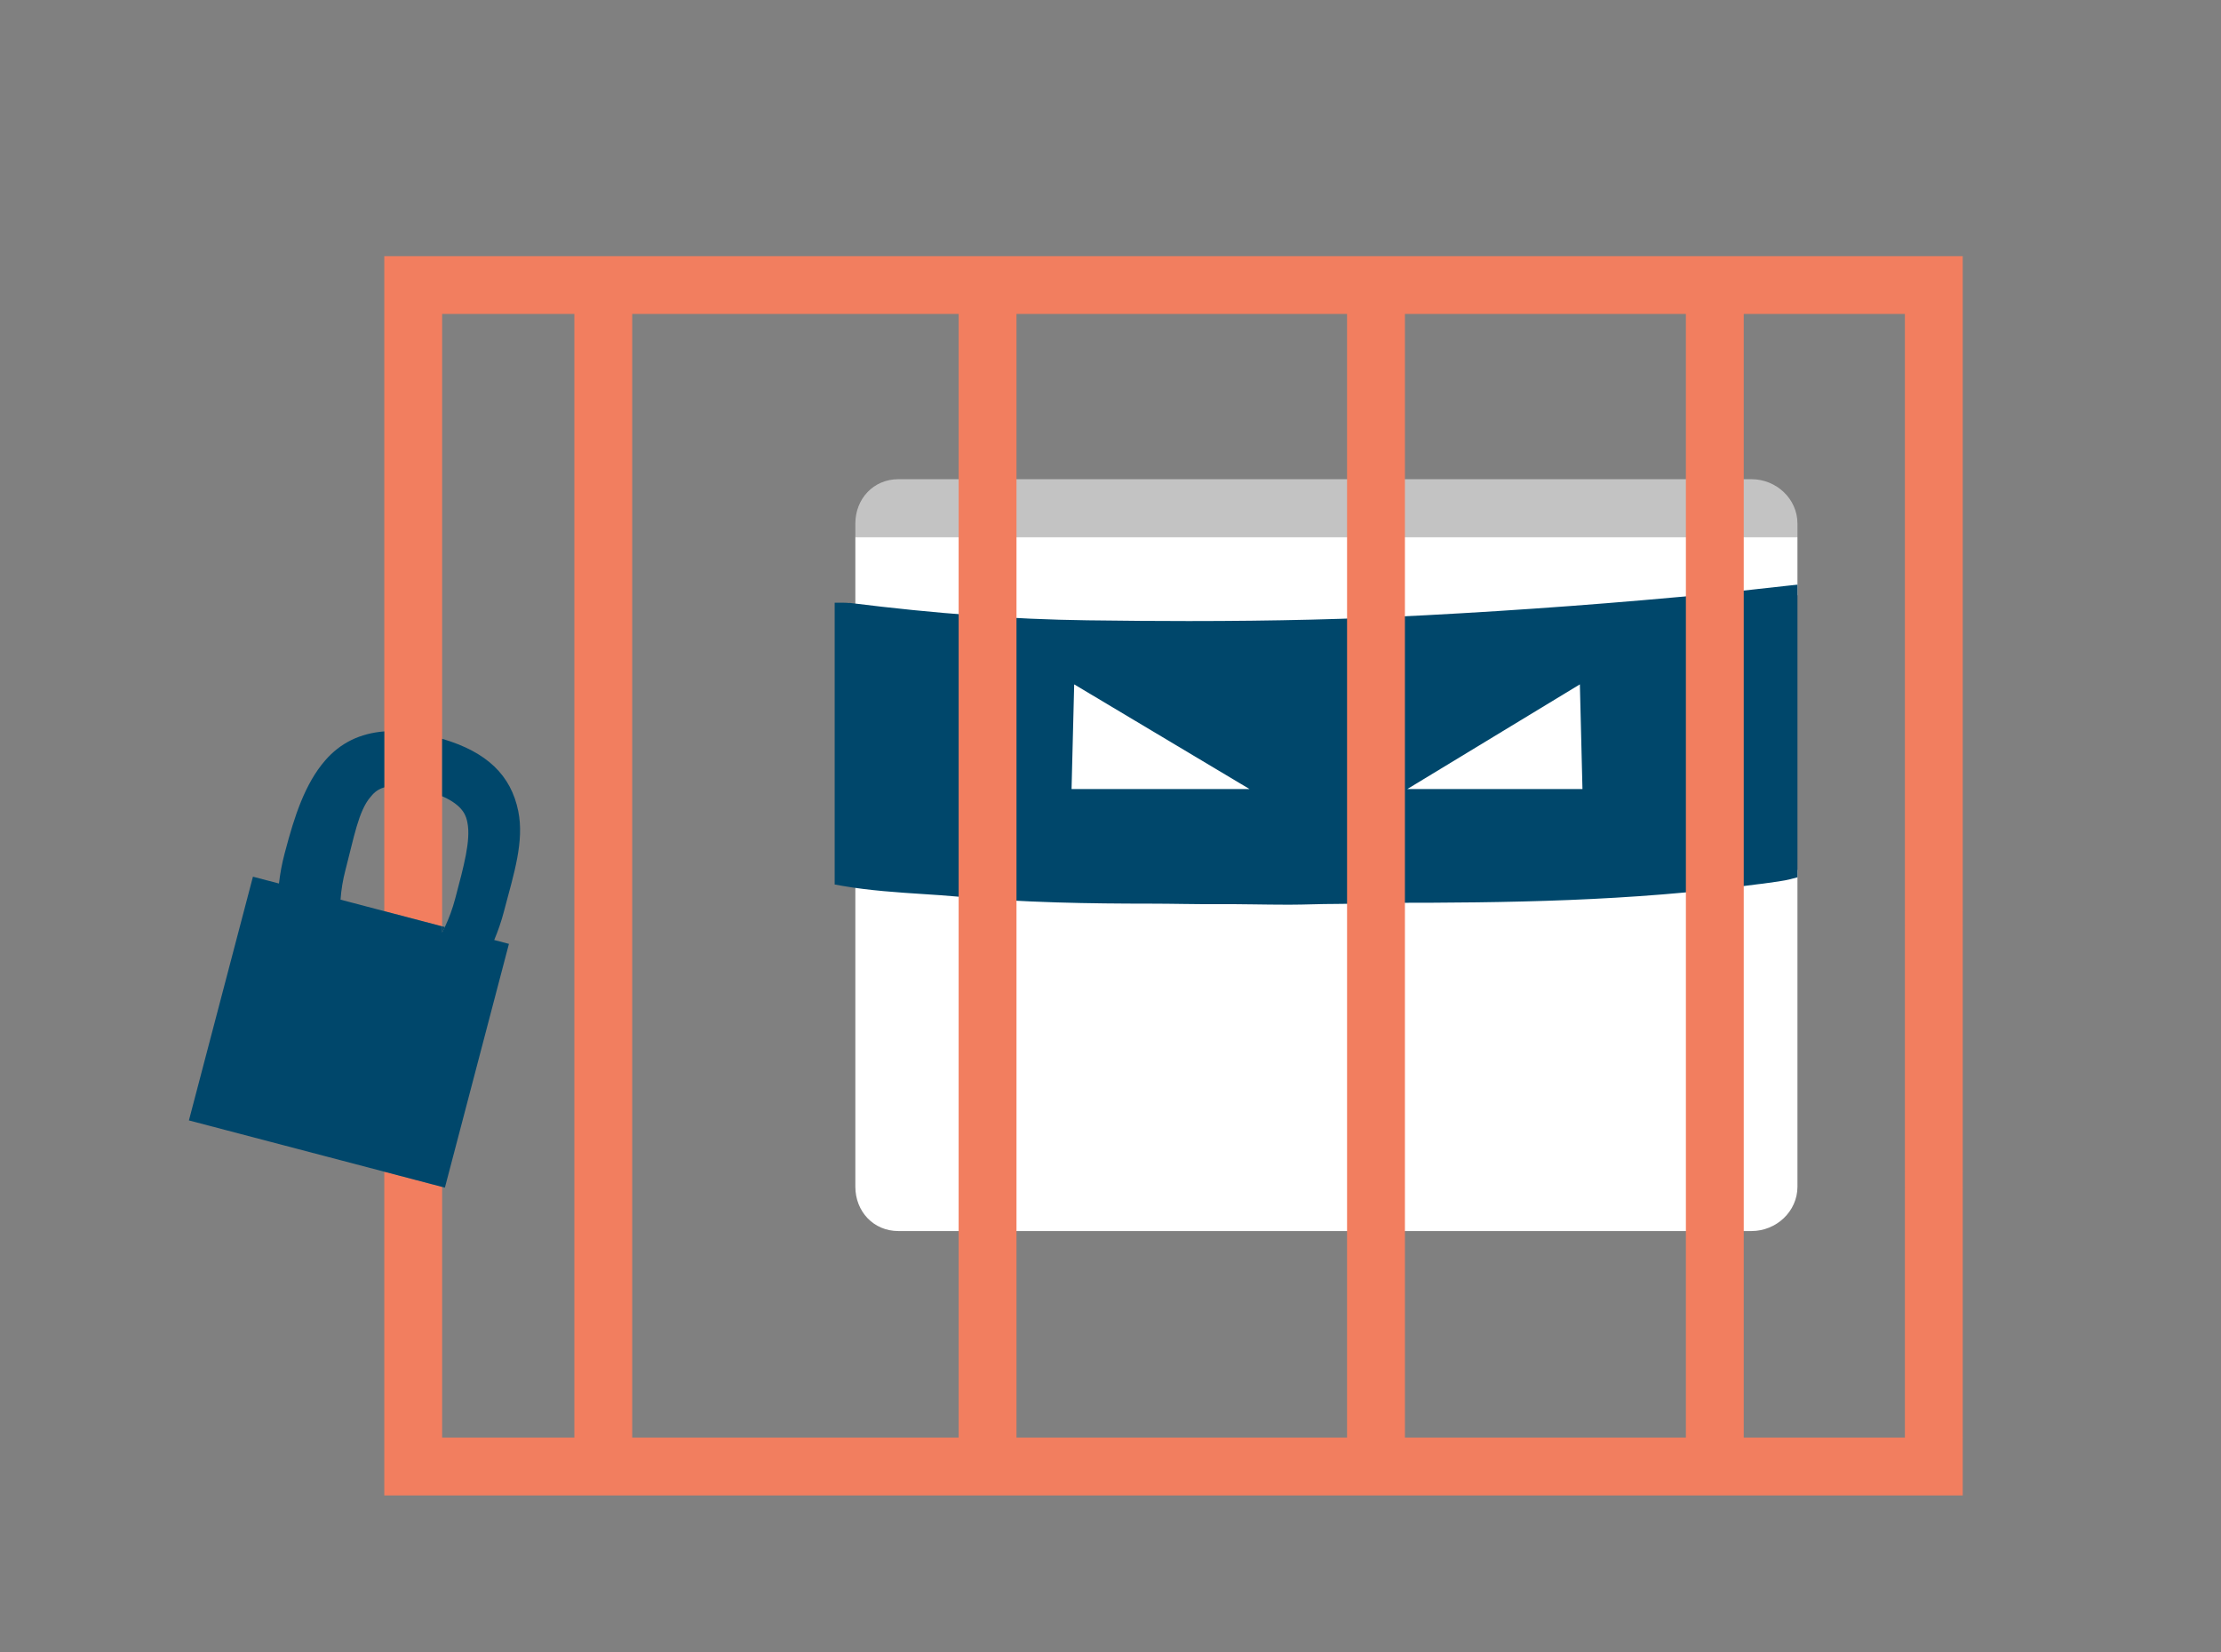 <?xml version="1.0" encoding="utf-8"?>
<!-- Generator: Adobe Illustrator 16.0.0, SVG Export Plug-In . SVG Version: 6.00 Build 0)  -->
<!DOCTYPE svg PUBLIC "-//W3C//DTD SVG 1.1//EN" "http://www.w3.org/Graphics/SVG/1.1/DTD/svg11.dtd">
<svg version="1.1" id="Calque_1" xmlns="http://www.w3.org/2000/svg" xmlns:xlink="http://www.w3.org/1999/xlink" x="0px" y="0px"
	 width="537.5px" height="400px" viewBox="0 0 537.5 400" enable-background="new 0 0 537.5 400" xml:space="preserve">
<rect x="0" y="0" width="537.5" height="400" fill="#808080" stroke="none"/>
<g id="Calque_1_1_">
	<g>
		<g>
			<path fill="#C3C3C3" d="M435,126.743c0-5.997-5.126-10.743-11.123-10.743H217.394c-5.997,0-10.394,4.746-10.394,10.743V130h228
				V126.743z"/>
			<path fill="#FFFFFF" d="M312.768,216.281c-27.009-0.016-53.326,0.891-80.135-1.604c-7.156-0.665-16.633-0.899-25.633-2.514
				v75.093c0,5.997,4.397,10.743,10.394,10.743h206.483c5.997,0,11.123-4.746,11.123-10.743v-76.669
				c-3,0.41-5.582,0.812-8.405,1.196C388.529,216.938,351.186,216.305,312.768,216.281z"/>
			<path fill="#FFFFFF" d="M263.436,152.475c27.953,0.378,54.319,0.242,82.287-1.231c23.516-1.239,47.573-3.006,70.79-5.254
				c6.023-0.583,12.487-1.243,18.487-1.889V130H207v18.222c0,0.005-0.157,0.011-0.119,0.016
				C226.177,150.651,243.573,152.207,263.436,152.475z"/>
		</g>
		<path fill="#00476B" d="M432.491,141.797c-2.639,0.275-5.072,0.554-7.489,0.828c-3.237,0.366-6.394,0.726-9.837,1.059
			c-23.298,2.256-46.897,4.021-70.154,5.246c-18.224,0.961-36.454,1.408-57.367,1.408c-7.564,0-15.581-0.059-24.489-0.18
			c-18.209-0.245-36.515-1.586-57.565-4.219l-0.045,0.042c-0.153-0.023-0.544-0.039-0.544-0.05v-0.004l0.056,0.002
			c-0.318-0.021-0.496-0.023-0.778-0.023L202,145.897v68.214l1.87,0.334c6.528,1.138,13.554,1.595,19.774,1.998
			c2.69,0.175,5.219,0.34,7.396,0.541c16.678,1.552,33.236,1.761,47.241,1.761c5.541,0,11.079,0.165,16.621,0.127
			c5.528-0.037,11.052,0.127,16.575,0.127h0.709c3.688,0,7.355-0.19,11.013-0.183c4.266,0.009,8.513-0.272,12.743-0.272
			c28.299,0,58.522-0.308,89.564-4.51l1.03-0.117c2.625-0.353,5.29-0.704,6.79-1.103l1.673-0.447v-70.839L432.491,141.797z"/>
		<polygon fill="#FFFFFF" points="259.962,165.665 302.384,191 259.326,191 		"/>
		<polygon fill="#FFFFFF" points="382.341,165.665 340.589,191 382.969,191 		"/>
	</g>
	<g>
		<rect x="153" y="76" fill="none" width="79" height="272"/>
		<path fill="none" d="M125.418,196.333c1.496,7.319-1.07,15.213-3.302,23.694l-0.155,0.595c-0.637,2.424-1.431,4.735-2.358,6.924
			l3.562,0.937l-15.496,59.004L107,287.312V348h32V76h-32v102.839C117.891,182.038,123.66,187.698,125.418,196.333z"/>
		<path fill="none" d="M107.658,224.41c1.007-2.122,1.858-4.434,2.501-6.883l0.161-0.602c1.824-6.96,3.67-13.504,2.793-17.817
			c-0.27-1.31-0.751-4.028-6.113-6.371v31.499L107.658,224.41z"/>
		<path fill="none" d="M93,190.587c-1.986,0.588-2.795,1.715-3.354,2.36c-2.883,3.325-4.048,10.043-5.881,17.01l-0.154,0.595
			c-0.643,2.451-1.037,4.884-1.201,7.226L93,220.561V190.587z"/>
		<rect x="340" y="76" fill="none" width="68" height="272"/>
		<rect x="246" y="76" fill="none" width="80" height="272"/>
		<rect x="422" y="76" fill="none" width="39" height="272"/>
		<path fill="#00476B" d="M107,225.727c0.226-0.43,0.445-0.869,0.658-1.315L107,224.236V225.727z"/>
		<path fill="#F27E5F" d="M93,62v115.046v13.541v29.974l14,3.678V192.74v-13.9V76h32v272h-32v-60.688l-14-3.68V362h382V62H93z
			 M232,348h-79V76h79V348z M326,348h-80V76h80V348z M408,348h-68V76h68V348z M461,348h-39V76h39V348z"/>
		<path fill="#00476B" d="M121.962,220.622l0.155-0.595c2.232-8.481,4.797-16.375,3.302-23.694
			c-1.758-8.635-7.527-14.294-18.418-17.493v13.899c5.362,2.343,5.843,5.061,6.113,6.371c0.877,4.313-0.969,10.857-2.793,17.817
			l-0.161,0.601c-0.643,2.449-1.494,4.763-2.501,6.884c-0.213,0.446-0.432,0.887-0.658,1.315v-1.488l-14-3.678l-10.591-2.781
			c0.165-2.344,0.558-4.775,1.201-7.228l0.154-0.595c1.833-6.967,2.999-13.685,5.881-17.01c0.56-0.646,1.368-1.772,3.354-2.36
			v-13.541c-5.848,0.461-10.617,2.775-14.297,7.017c-4.897,5.641-7.452,13.535-9.683,22.023l-0.161,0.596
			c-0.636,2.422-1.08,4.824-1.347,7.187l-6.297-1.654l-15.497,59L93,283.634l14,3.679l0.669,0.176l15.496-59.006l-3.562-0.936
			C120.531,225.357,121.325,223.046,121.962,220.622z"/>
	</g>
</g>
</svg>
